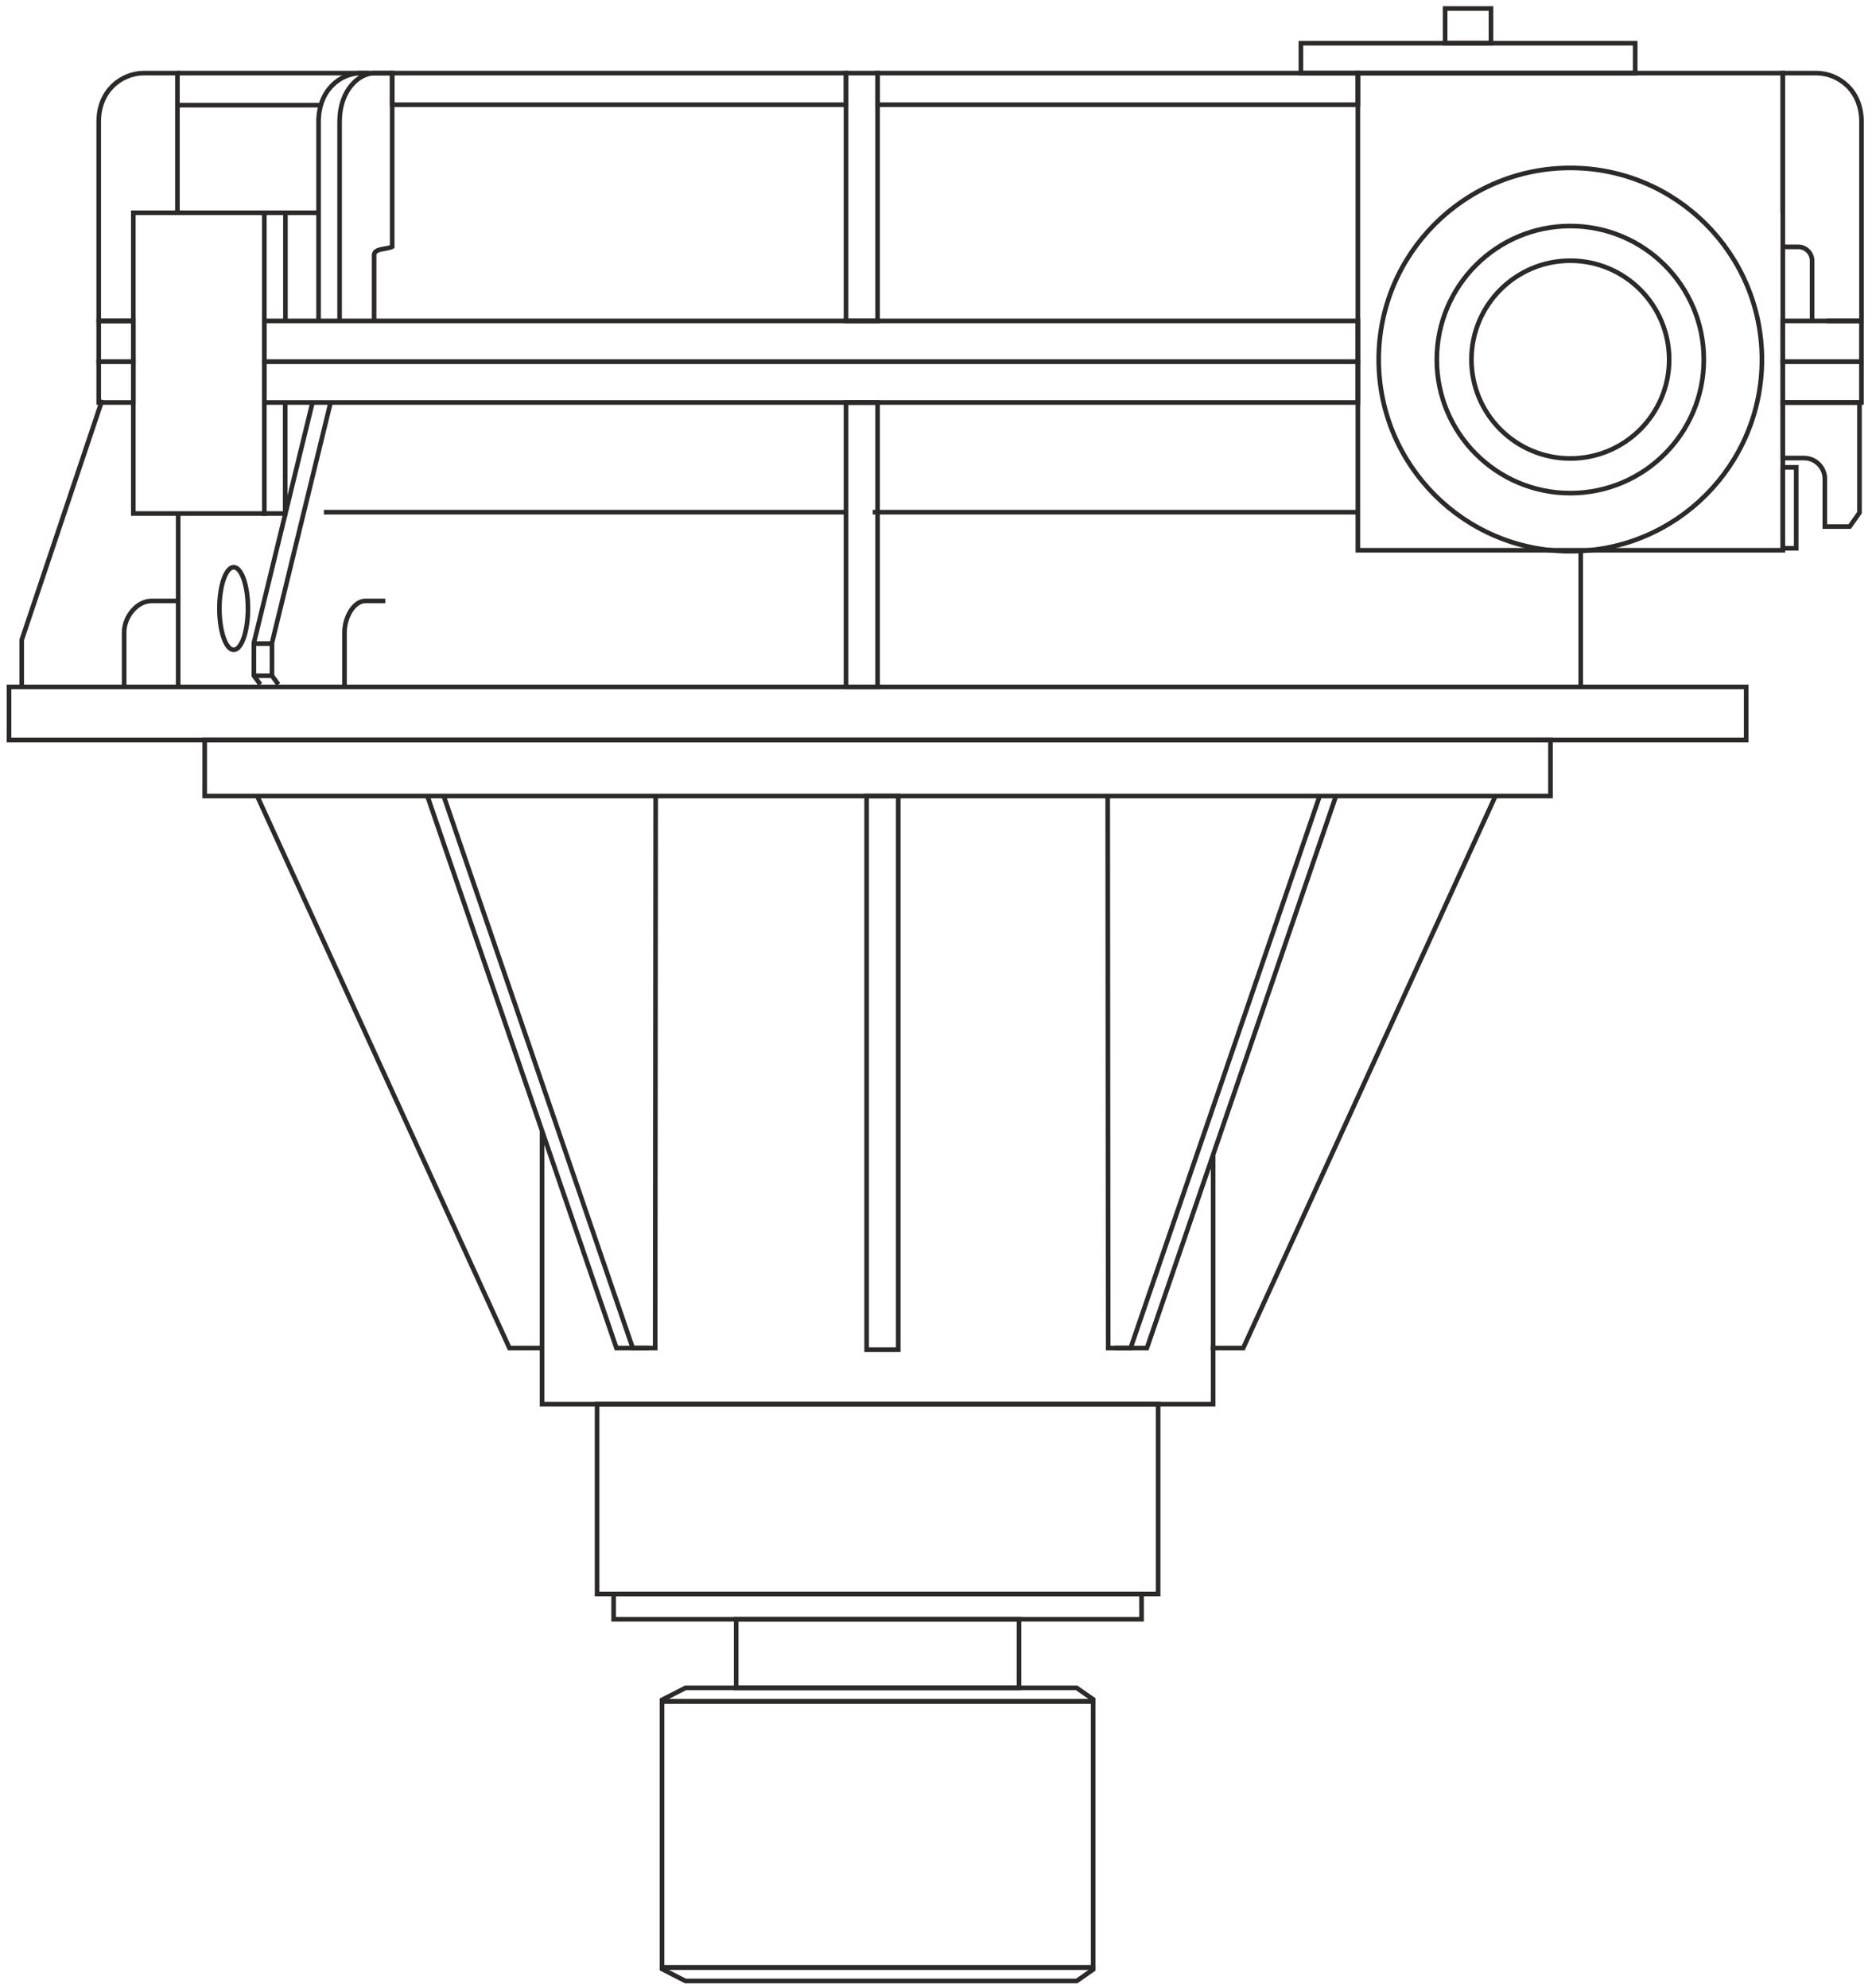 <?xml version="1.0" encoding="UTF-8"?> <svg xmlns="http://www.w3.org/2000/svg" xmlns:xlink="http://www.w3.org/1999/xlink" xml:space="preserve" width="81mm" height="86mm" version="1.1" style="shape-rendering:geometricPrecision; text-rendering:geometricPrecision; image-rendering:optimizeQuality; fill-rule:evenodd; clip-rule:evenodd" viewBox="0 0 8100 8600"> <defs> <style type="text/css"> .str0 {stroke:#2B2A29;stroke-width:20;stroke-miterlimit:22.926} .fil0 {fill:none} </style> </defs> <g id="Слой_x0020_1">  <g id="_2013096338784"> <polygon class="fil0 str0" points="4729.93,8510.21 2864.62,8510.21 2864.62,7359.27 4729.93,7359.27 "></polygon> <polygon class="fil0 str0" points="4729.93,8510.21 2864.62,8510.21 2864.62,8516.87 2966.05,8568.67 4658.54,8568.67 4729.93,8519.07 "></polygon> <polygon class="fil0 str0" points="4729.93,7359.27 2864.62,7359.27 2864.62,7352.61 2966.05,7300.81 4658.54,7300.81 4729.93,7350.41 "></polygon> <polygon class="fil0 str0" points="4409.18,7003.92 3185.39,7003.92 3185.39,7300.81 4409.18,7300.81 "></polygon> <polygon class="fil0 str0" points="4939.42,7003.92 2655.15,7003.92 2655.15,6894.8 4939.42,6894.8 "></polygon> <polygon class="fil0 str0" points="5011.09,6073.49 2583.48,6073.49 2583.48,6894.8 5011.09,6894.8 "></polygon> <polyline class="fil0 str0" points="5249.23,4996.48 5249.23,6073.49 2345.33,6073.49 2345.33,4892.87 "></polyline> <polygon class="fil0 str0" points="6708.84,3200.58 885.73,3200.58 885.73,3443.11 6708.84,3443.11 "></polygon> <polygon class="fil0 str0" points="7555.51,3200.58 39.06,3200.58 39.06,2971.27 7555.51,2971.27 "></polygon> <polygon class="fil0 str0" points="5875.4,1564.57 1143.76,1564.57 1143.76,1388.18 5875.4,1388.18 "></polygon> <polygon class="fil0 str0" points="5875.4,1564.57 1143.76,1564.57 1143.76,1740.96 5875.4,1740.96 "></polygon> <polygon class="fil0 str0" points="3797.28,2971.27 3660.58,2971.27 3660.58,1740.96 3797.28,1740.96 "></polygon> <polygon class="fil0 str0" points="3797.28,1388.18 3660.58,1388.18 3660.58,316.19 3797.28,316.19 "></polygon> <polyline class="fil0 str0" points="2345.33,5830.98 2204.29,5830.98 1112.88,3443.11 "></polyline> <polyline class="fil0 str0" points="2808.37,5830.98 2667.33,5830.98 1849.32,3443.11 "></polyline> <polyline class="fil0 str0" points="2836.99,3443.11 2834.88,5830.98 2737.85,5830.98 1919.84,3443.11 "></polyline> <polyline class="fil0 str0" points="4821.51,5830.98 4962.55,5830.98 5780.56,3443.11 "></polyline> <polyline class="fil0 str0" points="4792.89,3443.11 4795,5830.98 4892.03,5830.98 5710.04,3443.11 "></polyline> <polyline class="fil0 str0" points="5238.21,5830.98 5379.25,5830.98 6470.66,3443.11 "></polyline> <polygon class="fil0 str0" points="3886.6,5837.65 3749.9,5837.65 3749.9,3443.11 3886.6,3443.11 "></polygon> <polyline class="fil0 str0" points="1204.42,2960.34 1176.86,2922.86 1176.86,2780.64 1430.42,1740.96 "></polyline> <polyline class="fil0 str0" points="1126.15,2960.34 1098.59,2922.86 1098.59,2780.64 1352.15,1740.96 "></polyline> <line class="fil0 str0" x1="1098.59" y1="2783.96" x2="1179.08" y2="2783.96"></line> <line class="fil0 str0" x1="1098.59" y1="2922.86" x2="1171.91" y2="2922.86"></line> <line class="fil0 str0" x1="770.92" y1="2971.27" x2="770.92" y2="2227.78"></line> <polyline class="fil0 str0" points="94.02,2971.27 94.02,2767.98 442.39,1729.49 "></polyline> <path class="fil0 str0" d="M537.2 2971.27l0 -236.37c0.36,-66.15 54.2,-136.15 120.16,-135.6l113.56 0"></path> <path class="fil0 str0" d="M6794.61 1127.59c236.23,0 427.74,191.51 427.74,427.74 0,236.23 -191.51,427.74 -427.74,427.74 -236.23,0 -427.74,-191.51 -427.74,-427.74 0,-236.23 191.51,-427.74 427.74,-427.74z"></path> <path class="fil0 str0" d="M6794.61 977.66c319.03,0 577.67,258.64 577.67,577.67 0,319.03 -258.64,577.67 -577.67,577.67 -319.03,0 -577.67,-258.64 -577.67,-577.67 0,-319.03 258.64,-577.67 577.67,-577.67z"></path> <path class="fil0 str0" d="M6794.61 726.3c457.85,0 829.03,371.18 829.03,829.03 0,457.85 -371.18,829.03 -829.03,829.03 -457.85,0 -829.03,-371.18 -829.03,-829.03 0,-457.85 371.18,-829.03 829.03,-829.03z"></path> <polygon class="fil0 str0" points="5875.4,2380.13 7714.03,2380.13 7714.03,316.19 5875.4,316.19 "></polygon> <polygon class="fil0 str0" points="5875.4,452.89 3797.28,452.89 3797.28,316.19 5875.4,316.19 "></polygon> <polygon class="fil0 str0" points="1696.95,452.89 3660.58,452.89 3660.58,316.19 1696.95,316.19 "></polygon> <polygon class="fil0 str0" points="576.88,2221.26 1143.76,2221.26 1143.76,920.39 576.88,920.39 "></polygon> <polyline class="fil0 str0" points="1133.64,2221.26 1233.94,2221.26 1233.94,1740.96 "></polyline> <polyline class="fil0 str0" points="1235.06,1388.18 1235.06,920.39 1124.82,920.39 "></polyline> <polygon class="fil0 str0" points="576.88,1564.57 427.18,1564.57 427.18,1388.18 576.88,1388.18 "></polygon> <polygon class="fil0 str0" points="576.88,1564.57 427.18,1564.57 427.18,1740.96 576.88,1740.96 "></polygon> <path class="fil0 str0" d="M767.69 920.46l0 -604.27 -147.71 0c-92.93,1.52 -192.47,73.58 -192.8,209.6l0 862.39 150.9 0"></path> <path class="fil0 str0" d="M1618.68 1388.18l0 -281.41c-2.59,-34.18 52.18,-26.46 78.27,-39.69l0 -750.89 -138.17 0c-86.92,1.52 -180.03,73.58 -180.34,209.6l0 862.39"></path> <path class="fil0 str0" d="M1696.95 316.19l-78.76 0c-65.86,1.52 -148.53,73.58 -148.76,209.6l0 862.39"></path> <line class="fil0 str0" x1="767.69" y1="316.19" x2="1596.22" y2="316.19"></line> <line class="fil0 str0" x1="1388.12" y1="454.78" x2="767.69" y2="454.78"></line> <line class="fil0 str0" x1="1235.06" y1="920.39" x2="1378.44" y2="920.39"></line> <polygon class="fil0 str0" points="5628.94,316.19 7075.33,316.19 7075.33,186.85 5628.94,186.85 "></polygon> <polygon class="fil0 str0" points="6252.91,36.92 6451.35,36.92 6451.35,186.85 6252.91,186.85 "></polygon> <polygon class="fil0 str0" points="8054.27,1564.57 7714.03,1564.57 7714.03,1388.18 8054.27,1388.18 "></polygon> <polygon class="fil0 str0" points="8054.27,1564.57 7714.03,1564.57 7714.03,1740.96 8054.27,1740.96 "></polygon> <path class="fil0 str0" d="M7714.03 920.46l0 -604.27 147.71 0c92.93,1.52 192.47,73.58 192.8,209.6l0 862.39 -150.9 0"></path> <polygon class="fil0 str0" points="7771.95,2021.35 7714.03,2021.35 7714.03,2371.55 7771.95,2371.55 "></polygon> <path class="fil0 str0" d="M7714.03 1740.96l331.86 0 0 476.65 -42.48 60.07 -107.46 0 0 -206.39c0,-49.5 -40.5,-90 -90,-90l-91.92 0 0 -240.33z"></path> <path class="fil0 str0" d="M7707.82 1067.8l72.93 0c33,0 60,27.02 60,60l0 265.85"></path> <line class="fil0 str0" x1="1401.41" y1="2215.43" x2="3660.58" y2="2215.43"></line> <line class="fil0 str0" x1="3776.05" y1="2215.43" x2="5878.68" y2="2215.43"></line> <path class="fil0 str0" d="M1011.16 2453.58c34.1,0 61.74,79.96 61.74,178.59 0,98.63 -27.64,178.59 -61.74,178.59 -34.1,0 -61.74,-79.96 -61.74,-178.59 0,-98.63 27.64,-178.59 61.74,-178.59z"></path> <path class="fil0 str0" d="M1490.71 2971.27l0 -236.37c0.27,-66.15 40.91,-136.15 90.69,-135.6l85.7 0"></path> <line class="fil0 str0" x1="6839.69" y1="2971.27" x2="6839.69" y2="2382.52"></line> </g> </g> </svg> 